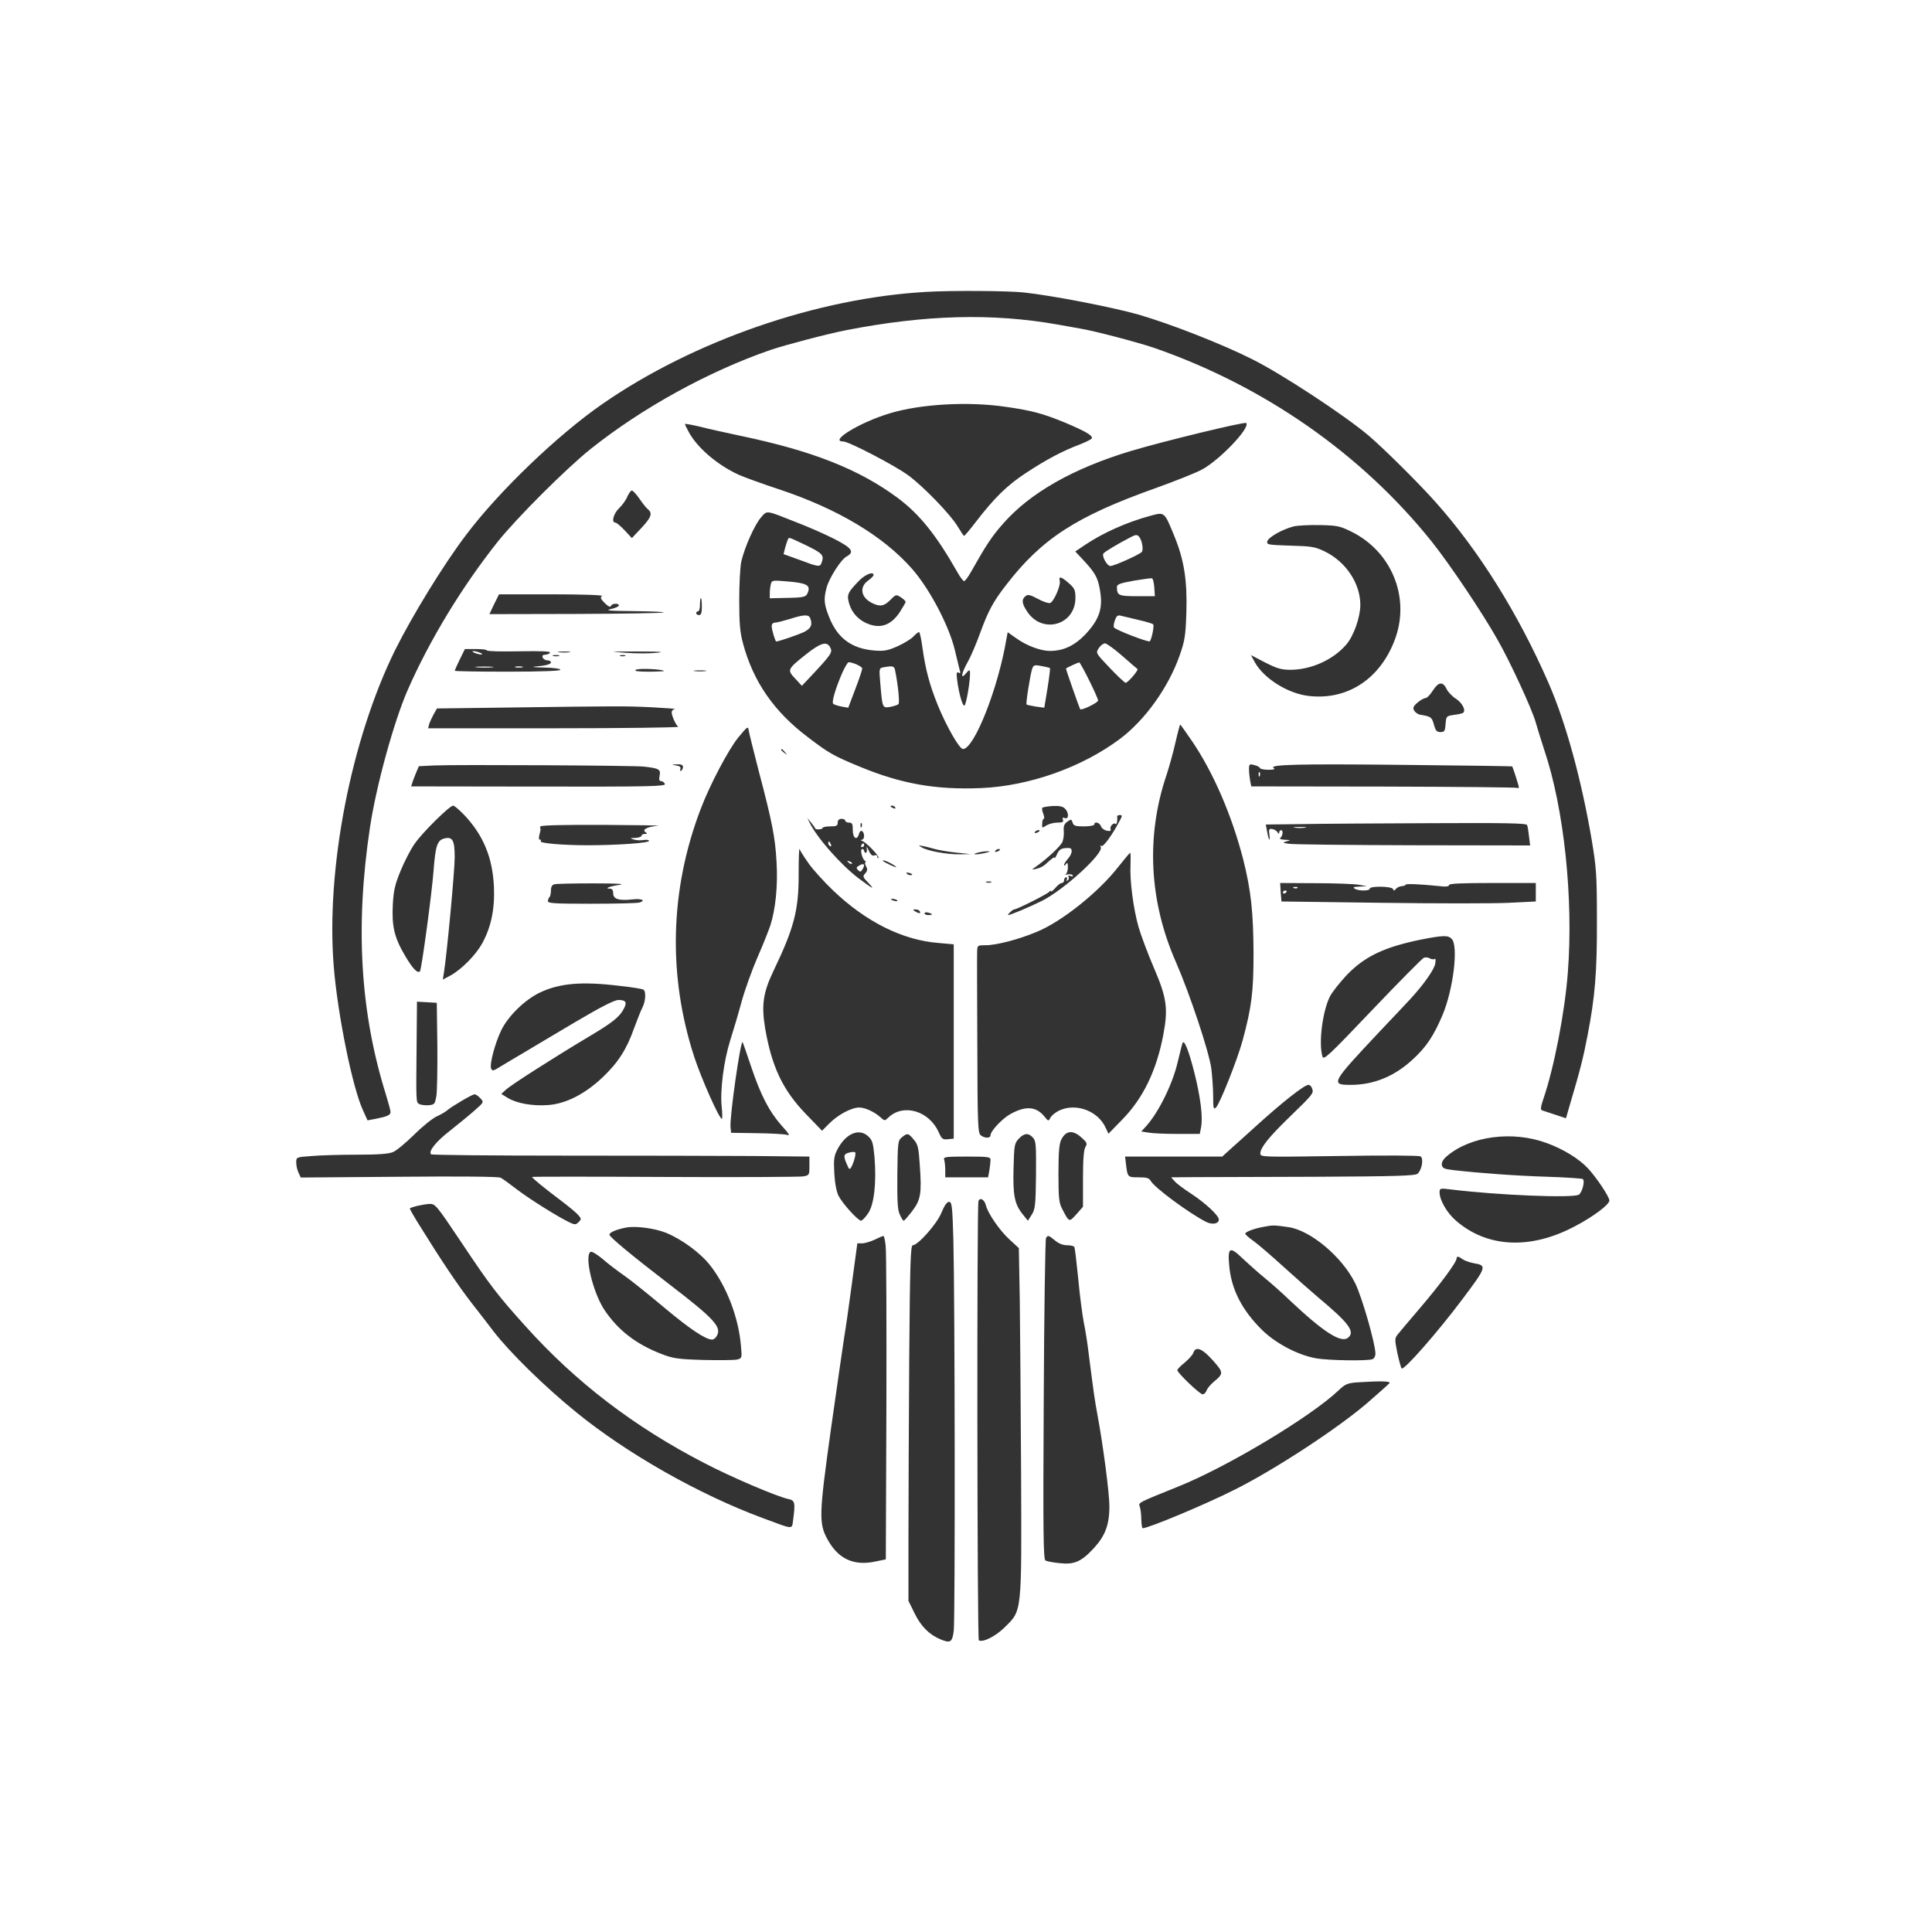 <?xml version="1.0" standalone="no"?>
<!DOCTYPE svg PUBLIC "-//W3C//DTD SVG 20010904//EN"
 "http://www.w3.org/TR/2001/REC-SVG-20010904/DTD/svg10.dtd">
<svg version="1.0" xmlns="http://www.w3.org/2000/svg"
 width="1024pt" height="1024pt" viewBox="0 0 1024 1024"
 preserveAspectRatio="xMidYMid meet">

<rect x="0" y="0" width="1024" height="1024" fill="#333333" stroke="none"/>

<g transform="translate(0,1024) scale(0.1,-0.1)"
fill="#ffffff" stroke="none">
<path d="M0 5120 l0 -5120 5120 0 5120 0 0 5120 0 5120 -5120 0 -5120 0 0
-5120z m5425 3570 c151 -16 472 -78 615 -119 170 -50 441 -156 599 -236 156
-78 486 -295 613 -402 80 -68 260 -246 354 -351 232 -259 442 -596 602 -963
92 -211 174 -511 229 -834 24 -145 27 -185 27 -420 1 -278 -10 -409 -50 -615
-22 -114 -37 -176 -95 -371 l-19 -66 -57 19 c-32 10 -63 21 -70 23 -9 3 -7 19
7 60 57 166 114 460 130 672 30 390 -20 867 -125 1178 -18 55 -38 120 -45 145
-18 67 -135 321 -203 440 -85 150 -252 398 -349 520 -371 463 -887 824 -1473
1027 -86 29 -313 89 -392 102 -32 6 -85 15 -118 21 -345 61 -699 52 -1120 -30
-98 -19 -318 -77 -399 -104 -331 -114 -684 -309 -956 -526 -131 -105 -390
-364 -491 -490 -190 -239 -362 -522 -479 -789 -73 -168 -166 -506 -199 -726
-79 -524 -52 -982 85 -1418 13 -43 24 -84 24 -91 0 -16 -18 -24 -79 -36 l-43
-8 -24 53 c-56 121 -134 506 -155 762 -42 516 91 1202 325 1677 89 179 257
454 375 609 174 232 487 532 724 696 483 335 1140 562 1717 594 133 8 433 6
515 -3z m-96 -606 c141 -20 199 -36 316 -84 108 -46 147 -68 142 -83 -1 -5
-30 -19 -62 -32 -91 -34 -180 -81 -286 -151 -100 -65 -168 -132 -266 -259 -31
-41 -60 -75 -63 -75 -3 0 -18 23 -35 51 -37 62 -179 209 -260 269 -70 52 -316
180 -345 180 -79 0 88 102 245 149 164 50 417 64 614 35z m-1399 -155 c380
-80 624 -177 828 -328 115 -86 202 -193 316 -393 15 -27 31 -48 36 -48 5 0 21
21 36 48 83 147 111 189 171 257 143 163 372 293 678 385 170 51 603 156 610
148 24 -24 -141 -197 -235 -247 -33 -18 -142 -61 -242 -97 -424 -151 -605
-268 -795 -514 -70 -90 -96 -140 -138 -255 -20 -55 -49 -124 -65 -152 -35 -62
-41 -99 -10 -62 14 18 20 20 21 9 4 -37 -20 -180 -30 -180 -10 0 -28 63 -37
129 -6 43 -4 52 6 46 10 -6 12 -2 6 16 -3 13 -15 62 -26 107 -31 127 -132 319
-224 425 -154 176 -397 321 -711 425 -82 27 -176 61 -208 75 -115 52 -226 147
-270 234 -10 18 -17 34 -17 36 0 2 35 -4 78 -14 42 -11 142 -33 222 -50z
m-541 -332 c16 -24 36 -49 45 -56 26 -22 18 -43 -35 -100 l-50 -53 -38 41
c-21 22 -43 41 -49 41 -23 0 -11 47 19 76 17 16 37 44 44 62 8 17 18 32 24 32
6 0 23 -19 40 -43z m829 -124 c63 -24 154 -64 203 -89 94 -48 110 -69 67 -93
-30 -15 -93 -114 -107 -166 -16 -60 -14 -88 15 -159 44 -109 118 -164 239
-174 52 -4 71 0 123 23 33 15 71 38 83 51 12 13 26 24 30 24 4 0 12 -37 18
-82 17 -120 38 -198 82 -307 46 -112 114 -231 133 -231 59 0 186 320 230 582
l7 37 47 -33 c53 -38 127 -66 176 -66 72 0 130 27 188 87 75 80 95 139 78 235
-12 70 -25 92 -97 169 l-34 36 55 37 c96 64 219 118 339 151 81 22 77 25 131
-106 52 -127 69 -236 64 -404 -4 -123 -8 -150 -35 -227 -59 -170 -184 -345
-318 -445 -201 -150 -479 -249 -735 -260 -238 -10 -422 22 -642 113 -138 57
-164 71 -275 156 -181 136 -291 296 -345 498 -16 59 -20 107 -20 230 0 85 5
177 11 204 18 77 71 195 104 233 34 39 23 40 185 -24z m2945 -51 c210 -104
310 -342 234 -561 -75 -214 -250 -333 -458 -310 -111 12 -238 91 -287 177
l-22 40 75 -39 c63 -32 86 -39 134 -39 110 0 227 53 296 133 40 46 75 146 75
211 0 114 -76 228 -188 283 -52 25 -69 28 -183 31 -120 4 -126 5 -122 23 6 22
81 64 140 79 21 5 83 8 139 7 91 -2 106 -5 167 -35z m-2533 -230 c0 -5 -13
-18 -30 -30 -46 -34 -37 -88 20 -117 43 -22 65 -19 99 15 29 30 31 30 56 14
14 -9 25 -20 25 -24 0 -4 -15 -30 -32 -56 -43 -64 -95 -85 -158 -64 -54 18
-93 57 -109 110 -14 48 -9 59 53 123 33 33 76 50 76 29z m1035 -43 c31 -27 35
-37 35 -78 0 -143 -173 -194 -254 -75 -30 44 -33 66 -11 84 13 11 24 8 66 -14
27 -15 57 -25 65 -22 20 8 57 93 51 117 -7 27 7 24 48 -12z m-2474 -68 c-11
-7 -8 -15 14 -37 18 -18 30 -24 33 -16 4 14 42 17 42 3 0 -6 -19 -14 -42 -19
-34 -8 -8 -10 121 -11 90 -1 161 -4 158 -7 -3 -4 -213 -7 -465 -8 l-458 -1 25
53 26 52 280 0 c166 0 274 -4 266 -9z m529 -56 c0 -33 -4 -45 -15 -45 -8 0
-15 5 -15 10 0 6 5 10 10 10 6 0 10 16 10 35 0 19 2 35 5 35 3 0 5 -20 5 -45z
m-1140 -232 c0 -5 77 -7 171 -5 119 2 169 0 164 -7 -3 -6 -15 -11 -25 -11 -13
0 -17 -5 -14 -15 4 -8 15 -15 25 -15 10 0 19 -4 19 -10 0 -11 -26 -18 -85 -23
-22 -2 -1 -4 48 -5 50 -1 87 -6 87 -12 0 -6 -100 -10 -280 -10 -154 0 -280 2
-280 5 0 2 12 29 27 60 l27 55 58 0 c32 0 58 -3 58 -7z m438 -10 c-16 -2 -40
-2 -55 0 -16 2 -3 4 27 4 30 0 43 -2 28 -4z m463 -3 c-35 -4 -110 -4 -165 0
-94 7 -90 7 64 7 120 0 148 -2 101 -7z m-518 -17 c-7 -2 -21 -2 -30 0 -10 3
-4 5 12 5 17 0 24 -2 18 -5z m350 0 c-7 -2 -19 -2 -25 0 -7 3 -2 5 12 5 14 0
19 -2 13 -5z m206 -79 c2 -2 -34 -4 -80 -4 -59 0 -80 3 -69 10 13 9 138 4 149
-6z m219 -1 c-16 -2 -40 -2 -55 0 -16 2 -3 4 27 4 30 0 43 -2 28 -4z m3930
-96 c7 -15 29 -38 48 -50 33 -21 54 -60 40 -74 -3 -4 -25 -9 -49 -12 -41 -6
-42 -7 -45 -48 -3 -38 -6 -43 -27 -43 -20 0 -26 7 -35 40 -11 39 -16 43 -74
52 -10 2 -24 11 -30 21 -9 15 -6 23 17 43 15 13 35 24 42 24 8 0 26 18 40 41
30 46 53 48 73 6z m-4208 -96 c74 -4 127 -8 118 -9 -10 -1 -18 -9 -18 -17 0
-19 22 -68 35 -77 5 -4 -291 -8 -658 -8 l-668 0 6 23 c4 12 15 36 24 52 l17
30 385 5 c589 8 615 8 759 1z m2858 -179 c114 -168 212 -396 272 -630 41 -164
53 -278 54 -497 0 -201 -10 -283 -58 -460 -28 -102 -119 -332 -141 -355 -13
-12 -15 -5 -15 60 0 41 -5 108 -10 148 -12 88 -113 392 -187 562 -143 324
-160 671 -49 996 13 40 34 115 46 168 12 53 24 96 25 96 2 0 30 -40 63 -88z
m-2297 -157 c72 -272 88 -355 95 -486 7 -123 -5 -246 -33 -334 -9 -27 -40
-105 -69 -171 -29 -67 -67 -173 -84 -235 -17 -63 -44 -154 -60 -204 -34 -109
-54 -263 -45 -351 4 -35 4 -64 1 -64 -14 0 -107 209 -146 327 -141 432 -130
887 34 1316 49 129 146 312 198 377 49 59 53 63 56 40 2 -14 26 -110 53 -215z
m140 98 c13 -16 12 -17 -3 -4 -10 7 -18 15 -18 17 0 8 8 3 21 -13z m-749 -76
c81 -9 91 -15 84 -48 -4 -21 -2 -29 8 -29 8 0 16 -7 20 -15 5 -13 -77 -15
-670 -14 l-675 1 7 21 c3 11 13 35 20 53 l14 33 82 4 c119 5 1054 0 1110 -6z
m208 -1 c0 -8 -4 -18 -10 -21 -5 -3 -7 0 -4 9 4 10 -3 16 -23 19 -27 4 -27 4
5 6 22 1 32 -4 32 -13z m3058 -7 c2 -5 22 -9 45 -9 29 0 37 3 28 9 -30 19 133
23 690 17 314 -3 573 -7 574 -8 4 -6 35 -102 35 -110 0 -5 -4 -7 -8 -4 -5 3
-324 6 -709 7 l-701 1 -6 30 c-3 17 -6 44 -6 60 0 28 2 30 28 23 15 -3 29 -11
30 -16z m-4219 -247 c103 -108 152 -228 159 -383 5 -120 -16 -216 -64 -302
-33 -59 -107 -134 -164 -166 l-43 -23 6 38 c16 100 57 538 57 610 0 90 -11
111 -55 100 -37 -9 -47 -38 -57 -170 -9 -123 -64 -525 -72 -534 -13 -13 -39
14 -80 84 -56 95 -70 155 -64 270 4 73 11 105 41 178 20 49 53 113 74 143 41
60 186 203 205 203 6 0 32 -22 57 -48z m2286 38 c3 -6 -1 -7 -9 -4 -18 7 -21
14 -7 14 6 0 13 -4 16 -10z m899 -5 c22 -22 22 -59 0 -51 -12 4 -15 2 -10 -9
4 -12 -3 -15 -30 -15 -19 0 -45 -7 -58 -15 -23 -15 -24 -15 -22 10 0 14 4 25
8 25 4 0 3 12 -2 26 -6 14 -8 29 -6 32 2 4 27 8 54 10 35 2 54 -2 66 -13z
m290 -66 c-37 -72 -86 -139 -96 -133 -7 4 -8 2 -4 -5 20 -31 -196 -229 -314
-287 -67 -33 -165 -74 -176 -74 -3 0 1 7 10 15 8 8 18 15 22 15 14 0 179 83
186 94 4 6 8 7 8 2 0 -5 10 3 23 17 12 15 28 27 35 27 7 0 12 7 12 15 0 8 5
15 11 15 5 0 7 -5 3 -12 -4 -7 -3 -8 5 -4 6 4 8 12 5 18 -5 8 -1 9 10 5 10 -4
15 -3 11 4 -4 5 -16 7 -28 4 -12 -2 -16 -2 -9 1 6 3 12 20 12 37 0 24 -3 28
-10 17 -5 -8 -10 -10 -10 -4 0 5 9 20 20 32 11 12 20 30 20 40 0 16 -6 19 -32
17 -25 -2 -35 -9 -45 -31 -7 -16 -12 -25 -13 -21 0 8 -13 -1 -50 -35 -11 -10
-32 -20 -47 -23 -25 -5 -26 -5 -9 7 60 41 138 113 147 136 6 14 9 41 7 59 -2
24 3 37 19 48 20 14 22 14 28 -5 5 -17 15 -20 61 -20 30 0 54 5 54 10 0 18 28
11 35 -9 3 -10 17 -21 31 -24 18 -3 24 -1 20 9 -5 14 17 37 27 27 6 -6 11 20
8 40 0 4 6 7 14 7 14 0 14 -4 -1 -31z m-1614 -39 c0 -9 40 -7 40 2 0 4 18 8
40 8 33 0 40 3 40 20 0 13 7 20 20 20 11 0 20 -4 20 -10 0 -5 9 -10 20 -10 17
0 20 -7 20 -40 0 -44 23 -57 33 -19 3 12 10 18 16 14 15 -9 14 -45 -1 -46 -8
0 -7 -3 2 -6 23 -9 94 -83 86 -90 -3 -3 -6 -1 -6 6 0 8 -6 11 -16 7 -10 -4
-20 4 -30 27 -9 20 -13 23 -10 10 2 -13 0 -23 -5 -23 -5 0 -9 5 -9 10 0 6 -5
10 -10 10 -13 0 -1 -52 14 -62 6 -4 7 -8 3 -8 -4 0 -3 -9 3 -21 9 -16 8 -24
-4 -38 -15 -16 -13 -20 17 -51 37 -39 24 -32 -54 26 -95 73 -219 214 -258 294
l-12 25 20 -25 c11 -14 21 -27 21 -30z m247 8 c-3 -8 -6 -5 -6 6 -1 11 2 17 5
13 3 -3 4 -12 1 -19z m3527 9 c3 -6 7 -34 10 -60 l6 -48 -623 1 c-342 1 -638
4 -657 8 -33 5 -34 6 -10 13 22 6 21 7 -10 8 -19 1 -30 5 -25 9 14 10 18 42 5
42 -5 0 -10 -6 -10 -12 0 -9 -3 -9 -9 1 -5 8 -18 16 -28 17 -17 3 -19 -2 -15
-29 6 -43 -4 -31 -12 15 l-7 38 178 2 c98 2 409 4 691 5 402 2 513 0 516 -10z
m-4609 -4 c-55 -5 -85 -21 -63 -34 10 -7 9 -9 -4 -9 -10 0 -18 -4 -18 -10 0
-5 -15 -10 -32 -11 -31 -1 -31 -1 -8 -9 14 -4 37 -5 53 -2 15 2 27 0 27 -5 0
-11 -170 -23 -326 -23 -131 0 -255 11 -248 21 3 5 1 9 -5 9 -6 0 -6 11 -1 30
5 17 6 30 4 30 -3 0 -2 5 1 10 4 6 126 9 338 8 183 -1 310 -3 282 -5z m2025
-27 c0 -2 -7 -7 -16 -10 -8 -3 -12 -2 -9 4 6 10 25 14 25 6z m-555 -96 c22 -6
74 -15 115 -19 l75 -8 -60 -1 c-66 -1 -170 18 -200 37 -19 11 -18 12 5 7 14
-2 43 -10 65 -16z m-670 -75 c23 -33 81 -97 129 -143 174 -167 369 -265 561
-280 l80 -7 0 -515 0 -515 -31 -3 c-27 -3 -33 1 -49 38 -51 112 -185 152 -264
79 -22 -21 -22 -21 -44 -1 -32 29 -82 52 -113 52 -41 0 -112 -38 -157 -83
l-40 -40 -86 89 c-122 126 -181 251 -216 456 -20 122 -10 188 45 303 109 227
134 322 133 515 0 80 2 138 5 130 2 -8 24 -42 47 -75z m1015 71 c0 -2 -7 -7
-16 -10 -8 -3 -12 -2 -9 4 6 10 25 14 25 6z m-75 -16 c-16 -4 -39 -8 -50 -8
-16 0 -15 2 5 8 14 4 36 8 50 8 22 0 22 -1 -5 -8z m767 -62 c-5 -83 15 -235
43 -333 13 -44 49 -141 81 -215 68 -158 76 -215 50 -353 -36 -191 -107 -337
-216 -449 l-75 -77 -14 30 c-40 91 -158 135 -247 93 -19 -9 -40 -26 -46 -37
-11 -21 -11 -21 -32 5 -45 55 -101 58 -183 12 -43 -25 -103 -89 -103 -111 0
-17 -31 -17 -52 0 -15 11 -17 60 -18 472 -1 253 -2 477 -1 498 1 37 1 37 44
37 58 0 177 31 272 71 134 55 331 213 435 348 30 38 57 70 60 71 3 0 3 -28 2
-62z m-1272 7 c17 -9 30 -18 30 -21 0 -4 -59 23 -69 32 -10 9 13 3 39 -11z
m111 -63 c-7 -2 -18 1 -23 6 -8 8 -4 9 13 5 13 -4 18 -8 10 -11z m422 -39 c-7
-2 -19 -2 -25 0 -7 3 -2 5 12 5 14 0 19 -2 13 -5z m-1971 -13 c-52 -8 -82 -20
-49 -20 11 0 17 -8 17 -25 0 -30 30 -40 101 -32 50 6 76 -6 36 -17 -12 -3
-126 -6 -254 -6 -198 0 -231 2 -229 15 1 8 5 18 9 21 4 4 7 20 7 35 0 18 6 29
18 32 9 3 103 5 207 5 129 0 173 -3 137 -8z m3918 1 l45 -8 -40 -2 c-30 -1
-36 -4 -25 -11 20 -13 80 -13 80 0 0 15 117 13 123 -2 4 -10 7 -10 15 0 5 7
19 14 30 15 12 1 22 4 22 8 0 6 79 3 173 -7 40 -5 57 -3 57 5 0 8 65 11 230
11 l230 0 0 -49 0 -49 -142 -7 c-78 -4 -381 -4 -674 0 l-532 7 -4 49 -3 49
185 -1 c102 0 205 -4 230 -8z m-2444 -83 c3 -4 -1 -5 -10 -4 -8 1 -18 5 -22 8
-3 4 1 5 10 4 8 -1 18 -5 22 -8z m119 -58 c8 -13 -5 -13 -25 0 -13 8 -13 10 2
10 9 0 20 -4 23 -10z m65 -16 c0 -2 -9 -4 -20 -4 -11 0 -20 4 -20 9 0 5 9 7
20 4 11 -3 20 -7 20 -9z m2754 -130 c37 -36 9 -267 -48 -403 -47 -111 -86
-170 -158 -236 -97 -90 -207 -135 -330 -135 -108 0 -101 11 152 280 70 74 145
153 165 175 71 77 125 154 132 187 3 18 2 30 -2 26 -4 -4 -16 -3 -26 2 -9 6
-24 7 -32 4 -8 -3 -131 -127 -273 -276 -236 -248 -259 -269 -265 -247 -21 73
1 240 40 318 12 23 51 72 86 110 96 101 200 151 396 191 118 23 144 24 163 4z
m-4412 -249 c65 -7 122 -16 128 -20 15 -9 12 -62 -5 -95 -9 -17 -28 -66 -44
-109 -39 -111 -84 -182 -167 -261 -94 -89 -196 -141 -291 -147 -80 -6 -165 9
-212 38 l-34 21 24 22 c26 25 255 171 439 281 125 74 164 105 186 148 19 35
11 47 -28 47 -21 0 -92 -36 -229 -117 -109 -65 -233 -138 -274 -163 -42 -25
-97 -57 -121 -72 -40 -25 -45 -26 -51 -11 -9 23 21 135 54 203 37 76 127 163
206 200 104 49 221 59 419 35z m-964 -313 c1 -122 -1 -244 -5 -270 -8 -45 -10
-47 -43 -50 -19 -1 -41 2 -49 7 -16 10 -16 8 -13 309 l2 233 53 -3 52 -3 3
-223z m1662 -112 c52 -155 96 -240 162 -315 41 -45 47 -56 29 -50 -13 4 -85 8
-160 9 l-136 2 -3 29 c-6 50 53 463 64 452 1 -1 21 -58 44 -127z m2351 -38
c32 -128 45 -232 35 -286 l-7 -36 -117 0 c-64 0 -134 3 -155 7 l-38 6 24 26
c66 72 141 223 168 338 12 48 23 95 26 103 8 26 33 -35 64 -158z m624 -83 c8
-24 4 -29 -124 -153 -105 -102 -151 -159 -151 -189 0 -20 4 -20 418 -14 241 4
423 3 431 -2 18 -11 7 -73 -16 -92 -13 -11 -115 -14 -532 -16 -284 -1 -574 -2
-645 -2 l-129 -1 19 -21 c10 -12 49 -41 86 -65 75 -49 148 -116 148 -138 0
-23 -36 -29 -70 -11 -92 48 -272 181 -291 216 -8 15 -21 19 -64 19 -59 0 -59
-1 -68 78 l-4 32 258 0 257 0 53 48 c29 26 83 74 120 108 144 131 262 224 284
224 8 0 17 -9 20 -21z m-4409 -50 c19 -21 19 -21 -31 -65 -27 -24 -86 -72
-130 -107 -75 -58 -116 -110 -100 -125 4 -4 322 -7 708 -7 386 0 836 -1 1000
-2 l297 -3 0 -50 c0 -48 -1 -49 -32 -55 -18 -3 -349 -5 -736 -3 -386 2 -702 2
-702 0 0 -6 69 -62 145 -119 44 -33 89 -70 99 -82 18 -20 18 -23 3 -38 -14
-14 -20 -15 -44 -4 -57 26 -214 124 -282 176 -38 29 -77 58 -88 63 -11 6 -211
8 -539 5 l-520 -4 -12 26 c-7 14 -12 39 -12 54 0 28 0 28 83 34 45 4 153 7
240 7 111 0 167 4 190 14 18 7 68 49 112 92 44 44 98 87 120 97 22 10 46 24
55 32 24 21 133 85 145 85 7 0 20 -9 31 -21z m2056 -202 c22 -20 26 -36 33
-110 11 -136 -2 -252 -34 -298 -14 -21 -31 -38 -37 -39 -16 0 -98 90 -119 131
-11 21 -20 66 -23 119 -4 73 -2 92 16 127 44 85 115 116 164 70z m1130 -6 c29
-26 32 -32 21 -50 -9 -14 -13 -68 -13 -169 l0 -148 -35 -40 c-39 -43 -38 -43
-75 28 -17 32 -20 57 -20 188 0 114 4 158 15 180 25 49 61 52 107 11z m-889
-11 c22 -25 26 -43 32 -135 11 -151 5 -185 -41 -245 -21 -27 -41 -50 -44 -50
-4 0 -13 15 -21 33 -12 25 -14 71 -13 212 2 171 3 180 24 197 29 24 34 23 63
-12z m632 10 c16 -17 17 -39 16 -197 -2 -159 -4 -181 -22 -210 l-21 -33 -29
36 c-42 53 -51 100 -47 245 3 119 5 129 27 153 29 31 52 33 76 6z m2722 -28
c90 -33 171 -83 219 -134 45 -48 114 -151 114 -171 0 -21 -83 -84 -180 -135
-237 -127 -469 -116 -635 30 -46 40 -85 108 -85 148 0 22 2 23 58 16 251 -31
649 -47 680 -28 18 12 34 74 21 83 -6 3 -90 9 -187 12 -165 5 -356 19 -497 35
-51 6 -60 10 -63 28 -2 14 8 31 29 48 125 105 346 134 526 68z m-2947 -89 c0
-10 -3 -35 -6 -55 l-7 -38 -113 0 -114 0 0 39 c0 22 -3 46 -6 55 -5 14 9 16
120 16 113 0 126 -2 126 -17z m-25 -240 c10 -43 74 -136 126 -183 l49 -45 5
-275 c2 -151 5 -565 7 -920 3 -748 5 -724 -87 -815 -47 -47 -116 -82 -137 -69
-9 6 -11 2303 -2 2328 8 21 31 9 39 -21z m-172 -185 c8 -302 10 -2006 2 -2072
-8 -61 -18 -67 -72 -44 -59 25 -102 69 -135 136 l-33 67 0 345 c0 190 2 614 4
943 4 502 7 597 19 597 27 0 128 113 152 173 15 37 29 57 40 57 15 0 18 -22
23 -202z m-2609 -11 c152 -228 192 -281 342 -447 265 -295 574 -532 948 -725
142 -74 383 -177 444 -190 35 -7 38 -18 26 -109 -8 -54 8 -55 -164 9 -337 125
-717 341 -985 559 -169 137 -353 318 -438 428 -23 31 -77 100 -119 154 -71 92
-158 221 -280 418 -27 43 -47 80 -46 81 8 8 76 23 105 24 30 1 37 -8 167 -202z
m4385 79 c118 -17 286 -159 354 -298 36 -73 107 -321 107 -373 0 -13 -7 -26
-16 -29 -26 -10 -236 -7 -300 5 -95 17 -213 79 -286 151 -105 104 -162 214
-173 340 -9 98 3 104 72 37 32 -30 85 -77 118 -104 33 -27 92 -79 130 -116
178 -168 273 -230 310 -199 39 32 4 78 -160 215 -33 28 -114 99 -180 159 -66
60 -139 123 -162 139 -24 17 -43 34 -43 38 0 10 48 28 100 37 46 9 52 9 129
-2z m-3299 -30 c85 -35 183 -107 235 -174 86 -110 149 -273 162 -424 6 -66 6
-67 -21 -74 -15 -3 -95 -4 -179 -2 -135 4 -160 8 -222 32 -134 52 -230 126
-302 234 -61 93 -107 286 -73 307 6 4 34 -13 63 -37 28 -25 81 -65 117 -90 36
-25 130 -101 210 -168 136 -114 220 -170 254 -170 9 0 20 9 26 21 25 46 -15
90 -255 274 -188 144 -315 249 -315 261 0 12 37 28 90 38 51 9 150 -4 210 -28z
m1164 -68 c4 -29 5 -415 4 -858 l-3 -805 -64 -13 c-110 -21 -190 18 -245 119
-47 85 -45 132 18 584 31 220 63 438 70 485 8 47 27 178 42 293 l28 207 25 0
c14 0 44 9 66 19 22 11 43 20 47 20 4 1 9 -23 12 -51z m898 27 c19 -16 42 -25
63 -25 19 0 36 -4 39 -9 3 -4 12 -81 21 -170 8 -89 22 -192 29 -229 8 -37 19
-107 25 -157 28 -220 33 -254 47 -330 31 -166 64 -420 64 -489 0 -97 -22 -155
-81 -220 -67 -73 -105 -90 -183 -81 -34 3 -68 10 -75 14 -11 7 -13 150 -9 853
2 464 8 850 12 856 10 17 14 15 48 -13z m2161 -100 c11 -7 36 -16 57 -20 73
-12 70 -19 -59 -191 -129 -172 -310 -379 -322 -367 -4 5 -14 42 -23 83 -14 70
-14 77 2 97 9 12 63 75 119 141 106 124 193 242 193 261 0 15 11 13 33 -4z
m-1325 -535 c58 -65 58 -70 5 -114 -18 -15 -35 -36 -38 -46 -4 -11 -13 -20
-21 -20 -15 0 -134 114 -134 128 0 5 18 23 39 40 22 18 42 41 46 52 12 37 47
23 103 -40z m937 -120 c-3 -5 -56 -52 -117 -105 -158 -136 -491 -354 -703
-460 -154 -78 -458 -205 -489 -205 -3 0 -6 21 -7 48 0 26 -4 56 -8 67 -8 21
-12 19 204 106 259 104 700 368 850 510 34 33 48 38 95 42 120 8 181 7 175 -3z"/>
<path d="M5995 7394 c-70 -36 -140 -78 -147 -88 -9 -14 20 -66 37 -66 20 0
158 62 167 75 10 13 0 66 -16 82 -9 10 -18 9 -41 -3z"/>
<path d="M4177 7383 c-3 -5 -9 -24 -15 -44 l-9 -36 86 -31 c98 -37 107 -38
115 -16 16 41 6 51 -80 93 -95 45 -91 44 -97 34z"/>
<path d="M6008 7162 c-71 -13 -88 -19 -88 -33 0 -45 8 -49 107 -49 l94 0 -3
47 c-2 25 -7 47 -13 48 -5 1 -49 -5 -97 -13z"/>
<path d="M4086 7145 c-3 -11 -6 -33 -6 -48 l0 -28 89 2 c98 2 105 4 115 35 10
33 -13 44 -107 52 -81 7 -86 7 -91 -13z"/>
<path d="M4185 6959 c-33 -10 -68 -19 -77 -19 -11 0 -18 -8 -18 -19 0 -17 19
-81 24 -81 14 0 120 37 149 51 36 19 45 38 31 73 -8 20 -34 19 -109 -5z"/>
<path d="M5910 6954 c-6 -15 -9 -33 -6 -39 4 -12 183 -81 190 -74 10 10 25 84
18 90 -4 4 -38 14 -77 23 -38 9 -80 19 -92 22 -18 5 -25 1 -33 -22z"/>
<path d="M4271 6771 c-98 -78 -100 -82 -56 -128 l35 -38 66 70 c90 97 98 109
84 134 -18 34 -51 24 -129 -38z"/>
<path d="M5824 6805 c-17 -26 -17 -26 57 -104 41 -43 79 -79 85 -80 11 -1 70
68 63 73 -2 1 -38 32 -80 69 -42 37 -84 67 -92 67 -9 0 -24 -11 -33 -25z"/>
<path d="M4466 6678 c-37 -84 -59 -159 -50 -168 5 -5 25 -11 45 -15 l35 -6 37
98 c21 54 37 103 37 110 0 10 -50 33 -72 33 -5 0 -19 -24 -32 -52z"/>
<path d="M5683 6714 c-18 -8 -33 -16 -33 -18 0 -7 72 -211 75 -215 8 -8 95 35
95 46 0 16 -93 203 -100 202 -3 0 -20 -7 -37 -15z"/>
<path d="M5471 6696 c-10 -27 -35 -186 -30 -190 2 -2 24 -7 49 -11 l45 -6 17
103 c9 57 15 105 13 107 -3 2 -23 7 -45 11 -37 7 -42 5 -49 -14z"/>
<path d="M4682 6703 c-22 -4 -23 -7 -17 -76 12 -141 11 -140 52 -134 20 4 40
10 45 15 7 7 -1 96 -18 180 -4 22 -13 24 -62 15z"/>
<path d="M2515 6780 c11 -5 27 -9 35 -9 9 0 8 4 -5 9 -11 5 -27 9 -35 9 -9 0
-8 -4 5 -9z"/>
<path d="M2528 6703 c23 -2 59 -2 80 0 20 2 1 4 -43 4 -44 0 -61 -2 -37 -4z"/>
<path d="M2733 6703 c9 -2 25 -2 35 0 9 3 1 5 -18 5 -19 0 -27 -2 -17 -5z"/>
<path d="M6671 6134 c0 -11 3 -14 6 -6 3 7 2 16 -1 19 -3 4 -6 -2 -5 -13z"/>
<path d="M4390 5771 c0 -6 4 -13 10 -16 6 -3 7 1 4 9 -7 18 -14 21 -14 7z"/>
<path d="M4565 5760 c-3 -5 -1 -10 4 -10 6 0 11 5 11 10 0 6 -2 10 -4 10 -3 0
-8 -4 -11 -10z"/>
<path d="M4497 5669 c7 -7 15 -10 18 -7 3 3 -2 9 -12 12 -14 6 -15 5 -6 -5z"/>
<path d="M4550 5650 c-12 -7 -12 -12 -2 -22 10 -10 15 -10 22 2 19 29 9 39
-20 20z"/>
<path d="M6863 5853 c15 -2 39 -2 55 0 15 2 2 4 -28 4 -30 0 -43 -2 -27 -4z"/>
<path d="M6858 5533 c7 -3 16 -2 19 1 4 3 -2 6 -13 5 -11 0 -14 -3 -6 -6z"/>
<path d="M6800 5509 c0 -5 5 -7 10 -4 6 3 10 8 10 11 0 2 -4 4 -10 4 -5 0 -10
-5 -10 -11z"/>
<path d="M4505 4132 c-33 -7 -36 -17 -19 -57 14 -34 17 -37 26 -21 15 27 27
75 20 79 -4 2 -16 2 -27 -1z"/>
</g>
</svg>
